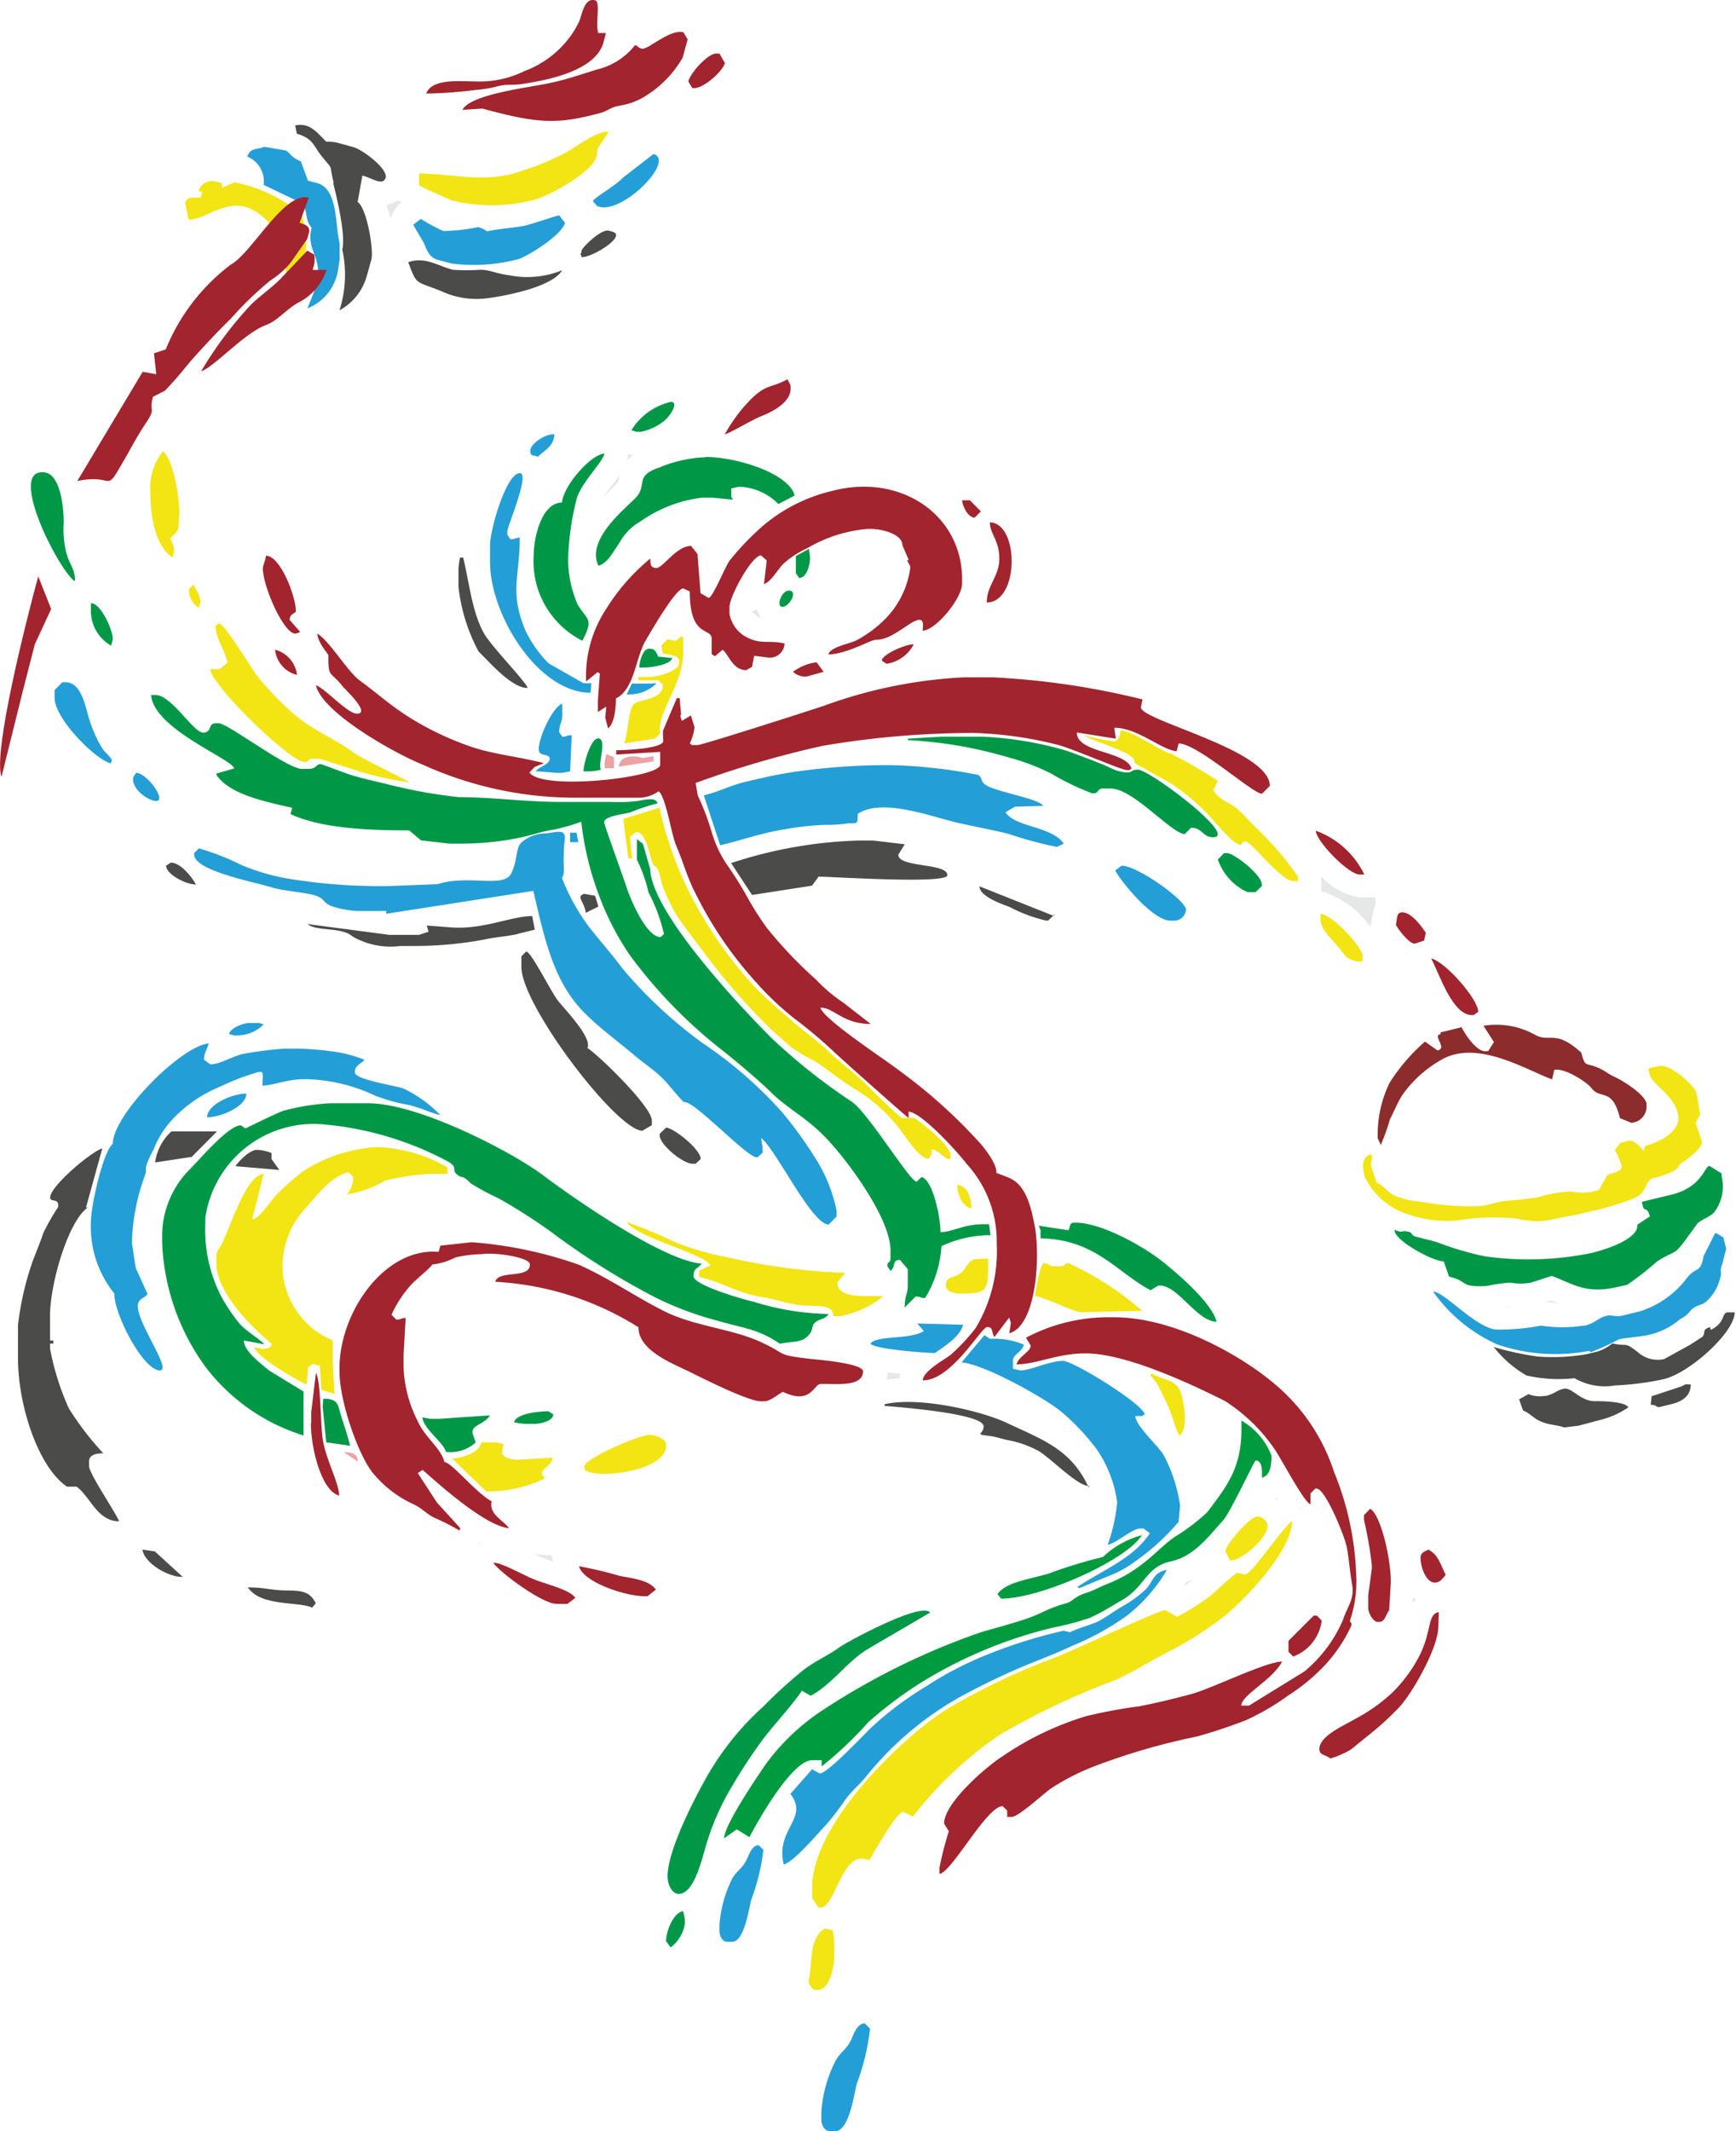<svg id="Layer_1" data-name="Layer 1" xmlns="http://www.w3.org/2000/svg" viewBox="0 0 106.21 130.36"><defs><style>.cls-1{fill:#e6e8e8;}.cls-2{fill:#eba3a3;}.cls-3{fill:#009b3f;}.cls-4{fill:none;}.cls-5{fill:#f3e413;}.cls-6{fill:#009847;}.cls-7{fill:#249ed7;}.cls-8{fill:#e11428;}.cls-9{fill:#a2242e;}.cls-10{fill:#8c2c2c;}.cls-11{fill:#4b4b4a;}</style></defs><title>logo_no_text</title><path class="cls-1" d="M46.36,42.15c-.31.47-.71.9-1,1.35l.92-.92.08-.42h0Z" transform="translate(-8.44 -13.11)"/><polygon class="cls-1" points="38.73 27.82 38.44 27.78 38.38 28.08 38.34 28.2 38.73 27.82"/><polygon class="cls-1" points="29.42 94.4 29.35 94.36 29.23 94.48 29.42 94.4"/><polygon class="cls-1" points="33.84 95.52 33.74 95.14 32.66 95.05 33.19 95.29 33.84 95.52"/><polygon class="cls-1" points="86.61 97.82 86.45 97.69 86.43 98.08 86.61 97.82"/><polygon class="cls-1" points="46.54 37.8 46.31 37.29 46.04 37.36 46.04 37.45 46.37 37.73 46.54 37.8"/><polygon class="cls-1" points="55.04 84.3 55.09 84.03 54.31 83.94 54.25 84.38 55.04 84.3"/><polygon class="cls-1" points="73.08 96.56 72.55 96.79 72.43 97.02 73.08 96.56"/><polygon class="cls-1" points="78.2 91.79 78.09 91.61 78.01 91.66 78.2 91.79"/><path class="cls-1" d="M89.27,67.62h0a5.68,5.68,0,0,1,3,2.17l.1-.45a3.87,3.87,0,0,1,.23-.92V68H91.63a4.12,4.12,0,0,1-2.36-1.29Z" transform="translate(-8.44 -13.11)"/><polygon class="cls-1" points="24.18 14.74 24.18 14.81 24.21 14.8 24.18 14.74"/><path class="cls-1" d="M32.76,25.37l-.26.16-.42.13.28.82a1.69,1.69,0,0,1,.66-1Z" transform="translate(-8.44 -13.11)"/><polygon class="cls-1" points="92.41 79.92 92.25 79.9 91.96 79.94 92.41 79.92"/><path class="cls-1" d="M103.86,92.85l-.51-.2-.37.12c.31,0,.59,0,.88.08Z" transform="translate(-8.44 -13.11)"/><path class="cls-2" d="M54.86,126.36l-1.39,1.88a7.22,7.22,0,0,0-.72,2.64v.48l.29.28h.09c.55,0,1.73-4.39,1.73-5.28Z" transform="translate(-8.44 -13.11)"/><path class="cls-2" d="M57.46,116.26l.58.19a26.88,26.88,0,0,0,2.55-2.16c.34-.24,2.82-1.86,2.83-1.88a32.39,32.39,0,0,0-4.83,2.48,33.3,33.3,0,0,0-3.94,3.46c-1.6,1.6-5.08,6.69-5.08,9.64v.2l.39.47c.72,0,1.29-2.6,1.57-3.32a20.55,20.55,0,0,1,1.6-3.4c.58-1,1.37-2,2.06-3,.31-.42,2.23-2.62,2.27-2.73Z" transform="translate(-8.44 -13.11)"/><path class="cls-3" d="M53.52,125l.77.48c.55-1.06,2.62-4.71,3.84-4.71h.58v.38a22.78,22.78,0,0,0,2.86-2.71A24.66,24.66,0,0,1,64.83,116a27.68,27.68,0,0,1,8-3.33,19.23,19.23,0,0,0,2.22-.58c.5-.2,1.33-.68,1.84-1,1.65-.85,1.57-2.13,3.19-2.48,1.44-.31,2.32-1.56,3.18-2.49.44-.48,1.93-3.68,2-3.68.34,0,.39.43.39.77v.28c.5-.13.58-.73.58-1.34A4.19,4.19,0,0,0,84.39,100v.57c0,2.41-1,3.57-2.06,5a11.62,11.62,0,0,1-2,1.53c-.59.39-1.28,1.13-1.94,1.62A8.5,8.5,0,0,1,76.16,110c-.42.17-.88.42-1.21.52-.74.22-.81.47-1.2.63a9.08,9.08,0,0,0-1.29.45,10.27,10.27,0,0,1-1.28.54c-.93.31-1.8.53-2.74.81a43.24,43.24,0,0,0-9.5,4.65A13.54,13.54,0,0,0,55.3,121c-.51.75-2.54,3.71-2.56,4.55Z" transform="translate(-8.44 -13.11)"/><path class="cls-3" d="M78.33,107a5.56,5.56,0,0,0-2.41,1.34,30,30,0,0,0-3.28,1c-1,.33-2.65.5-3.17,1.27l.21.28c2.49,0,7.85-2.43,8.65-3.94Z" transform="translate(-8.44 -13.11)"/><path class="cls-2" d="M85.74,106.35l-.29-.19c-.53.35-1.67,1.27-1.74,2a2.88,2.88,0,0,0,2-1.83Z" transform="translate(-8.44 -13.11)"/><path class="cls-2" d="M29.47,101.93l.87.58c-.05-.5-.34-.57-.87-.58Z" transform="translate(-8.44 -13.11)"/><path class="cls-2" d="M48.9,101.64c0-.31-.38-.38-.68-.38a8.69,8.69,0,0,0-3.65,1.63l.19.1c1.1,0,4.14-.48,4.14-1.35Z" transform="translate(-8.44 -13.11)"/><path class="cls-2" d="M57.17,97.31a4.33,4.33,0,0,0-2.31-.67,4.27,4.27,0,0,0,2.12.77Z" transform="translate(-8.44 -13.11)"/><path class="cls-2" d="M49.19,82.5A3,3,0,0,0,50.92,84c-.05-.42-1.34-1.35-1.73-1.54Z" transform="translate(-8.44 -13.11)"/><path class="cls-4" d="M21.78,89.71h0" transform="translate(-8.44 -13.11)"/><path class="cls-2" d="M43.8,77l.29-.19c-.16-.61-2.83-3.11-3.27-5-1.46,1.07,5.48,10,6.92,10,1,0-1.38-2.29-1.56-2.48A25.17,25.17,0,0,1,43.8,77Z" transform="translate(-8.44 -13.11)"/><path class="cls-2" d="M55.06,71.06c.13.58,1.81,2.36,2.4,2.4-.18-.76-1.59-2.33-2.4-2.4Z" transform="translate(-8.44 -13.11)"/><path class="cls-2" d="M57.75,73.56c0-.84-2-2.79-2.5-2.79h-.19l-.29.29c0,.59,2,2.79,2.6,2.79Z" transform="translate(-8.44 -13.11)"/><path class="cls-2" d="M95.16,70.19A2.71,2.71,0,0,0,94.1,69v.38l.87,1Z" transform="translate(-8.44 -13.11)"/><path class="cls-2" d="M80.64,68.85c0-.74-2.7-2.3-3.56-2.5A13.87,13.87,0,0,0,78.42,68a2.53,2.53,0,0,0,1.93,1.15Z" transform="translate(-8.44 -13.11)"/><path class="cls-2" d="M83.33,65.67c0,.89,1,1.16,1.25,1.74h.77c0-.69-1.3-1.72-2-1.74Z" transform="translate(-8.44 -13.11)"/><path class="cls-2" d="M57.65,57.21c-.84,0-2.23.31-2.4,1,.89,0,2.22-.26,2.4-1Z" transform="translate(-8.44 -13.11)"/><path class="cls-2" d="M46.31,60c0-.74,1.11-.68,1.43-.52l.68-.12v.32Z" transform="translate(-8.44 -13.11)"/><polygon class="cls-2" points="36.99 46.99 36.99 46.61 37.09 46.12 37.57 46.32 37.57 46.99 36.99 46.99"/><path class="cls-2" d="M47.36,51.06l-.19,1-.39-.19a1,1,0,0,1,.58-.86Z" transform="translate(-8.44 -13.11)"/><path class="cls-5" d="M91.79,71.64v.29c-1,0-1.11-.51-1.56-1-.29-.35-1-1-1-1.56V69c.74.06,2.59,2.07,2.59,2.6Z" transform="translate(-8.44 -13.11)"/><path class="cls-6" d="M49.57,53.36c-.1.4-1.26.58-1.73.58h-.29c0-.34.22-1.15.58-1.15h.09c.32,0,.38.27.49.48Z" transform="translate(-8.44 -13.11)"/><path class="cls-6" d="M56.69,49.23c-.43,0-.8,1-.38,1s1-1,.38-1Z" transform="translate(-8.44 -13.11)"/><path class="cls-6" d="M45,58.27c.64,0,0,1.48.2,1.92a3.61,3.61,0,0,1-.67.1h-.39c0-.5.46-2,.86-2Z" transform="translate(-8.44 -13.11)"/><path class="cls-6" d="M37.55,101.35l-.2-.57v-.1c0-.42.72-.45,1.07-1l-3.08.21h-.58l-.48-.09c.06.7,1.29,1.53,1.44,2.11a2.27,2.27,0,0,0,1.83-.58Z" transform="translate(-8.44 -13.11)"/><path class="cls-6" d="M28.22,98.66c1,0,.87.43,1.13,1.18.18.54.39,1.19.51,1.7l-1.46-.21-.22-2.18Z" transform="translate(-8.44 -13.11)"/><path class="cls-6" d="M50.34,130.78a2.24,2.24,0,0,1-.87,1.44l-.28-.38c0-.64.48-1.78,1.05-1.83l.1.48Z" transform="translate(-8.44 -13.11)"/><path class="cls-6" d="M57.55,116.55l.49.28c1.28-.68,2.16-2,3.37-2.78.38-.24,3.91-2.28,3.93-2.31-.49-.68-5,1.74-5.55,2.13-.83.6-1.6.87-2.45,1.59s-1.45,1.26-2.17,2A17.37,17.37,0,0,0,51.56,122c-.65,1.17-2.28,4.29-2.28,5.89,0,.47.27,1.06.68,1.06,1,0,1.46-2.32,1.76-3.24a15.38,15.38,0,0,1,1.56-3.43,30.32,30.32,0,0,1,2-3c.69-.87,1.67-1.93,2.23-2.77Z" transform="translate(-8.44 -13.11)"/><path class="cls-6" d="M74.19,87.89c-.34,0-.25.21-.38.47L72,88.08l.1.29v.48c3.36.07,4.65,2.07,6.73,3.18l.48-.29h.09c1.13,0,2.27,2.21,3.47,2.21-.27-1.17-2.55-3.1-3.49-3.82s-3.49-2.24-5.17-2.24Z" transform="translate(-8.44 -13.11)"/><path class="cls-6" d="M42,99.43l.29.19c0,.39-.75.58-1.15.58h-.58a4.49,4.49,0,0,1-.67-.1c.14-.52,1.45-.67,2.11-.67Z" transform="translate(-8.44 -13.11)"/><path class="cls-6" d="M21,87.6,21,88a8.85,8.85,0,0,0,1,4.45,11,11,0,0,0,1.13,1.66c.41.44,1.33,1,1.47,1.22l-1.24-.23c0,.67,1.11,1.46,1.55,1.84l2.1,1.28v2.69A12,12,0,0,1,21,96.7a13.81,13.81,0,0,1-2.64-7.56v-.58a5.8,5.8,0,0,1,1.76-4c.53-.53,2.3-2.62,3.05-2.62l.29.19s1.9-.94,2.29-1.07a13.31,13.31,0,0,1,2.91-.47h2.3c3.11,0,8.84,3,10.7,4.4s7.32,5.21,9.7,5.41c-.25.37-.49.23-.49.77s3,1.41,3.71,1.57a16.35,16.35,0,0,0,4.56.74c-.24.33-.47.27-.77.47s-.15.44-.4.76c-.47.58-1,.41-1.81.59-1.39-.93-2.16-.92-3.86-1.42a19.72,19.72,0,0,1-3.78-1.42,45.33,45.33,0,0,1-6.36-4,34,34,0,0,0-3.23-2.06,15.34,15.34,0,0,1-1.69-.91c-.59-.6-.43-.23-.82-.53s.06-.39-.49-.76a19.7,19.7,0,0,0-8-2.34A6.71,6.71,0,0,0,21,87.6Z" transform="translate(-8.44 -13.11)"/><path class="cls-6" d="M15.24,52.6A2.43,2.43,0,0,1,14,50.48V50c.61,0,1.34,1.63,1.34,2.21Z" transform="translate(-8.44 -13.11)"/><path class="cls-6" d="M13,48.65C12,47.93,9,42,11,42h.09c1,0,1.25,2,1.25,3.08A5.77,5.77,0,0,0,12.52,47c.17.61.51.93.51,1.61Z" transform="translate(-8.44 -13.11)"/><path class="cls-6" d="M85.64,67.31v-.09c0-.63-1.73-1.93-2.12-1.93h-.19l-.38.39a3.4,3.4,0,0,0,1.82,2h.48Z" transform="translate(-8.44 -13.11)"/><path class="cls-6" d="M78,60.19c-.45,0-.22.32-1.14.08-.24-.06-.7-.3-1-.42-.77-.31-1.38-.54-2.16-.82a21.62,21.62,0,0,0-5.11-.86l-2.6,0-2,.12v.09a26.21,26.21,0,0,1,6.16,1.06,13.33,13.33,0,0,1,2.63,1,15.33,15.33,0,0,0,2.47,1.19h.09c.35,0,.22-.29.58-.29h.48c1.36,0,3.66,2.71,4.52,2.79l.39-.39c.69,0,.72.58,1.34.58,1.61,0-3.88-4.14-4.61-4.14Z" transform="translate(-8.44 -13.11)"/><path class="cls-6" d="M48.28,66.19l-.06.06c.06,2.69,5.69,8.62,7.39,10.32a36.24,36.24,0,0,0,4.92,3.91c1,.64,3.57,4.91,4,4.91l.29-.29c.72.19,1.17,2.57,1.16,3.37.74,0,1.41-.48,2.59-.48h.38l.09.67a7,7,0,0,0-3,.67,6.81,6.81,0,0,1-1,3.17c-.4,0-.22-.09-.58-.09l-.67.67c0-.75.19-.81.19-1.34v-1l-.48-.57c-.51,0-.22.4-.58.67l-.19-.29c0-.34.19-.14.19-.48v-.48c0-2.1-3-6-4.21-7.14-1-1-2.24-1.66-3.12-2.55-.66-.65-2.25-2-3-2.58A29.88,29.88,0,0,1,47,71.57a16.91,16.91,0,0,1-1.93-3.74A18.69,18.69,0,0,1,44,63.37a11,11,0,0,1-1.72.49c-.61.09-1.16.28-1.78.43a17.6,17.6,0,0,1-3.9.42h-.67l-1.73-.2-.73-.61c-2.5,0-5.4-.12-7.26-1l.11-.38c-1.67-.38-3.83-.82-4.63-2l0-.1,1.08-.31c-.15-.59-4.91-2.4-5.09-4.49h.29c.95,0,2.31,2.3,2.89,2.3s.28-.57.77-.57h.19c.56,0,4.19,2.79,5.09,2.79h.39c.52,0,.45-.29.77-.29.07,0,1.59.6,2,.71.7.2,1.42.36,2.08.52a31.05,31.05,0,0,0,4.4.79c2.08,0,3.88.28,6.16.29h3.17a9.09,9.09,0,0,0,1.58-.06c.59-.11,1.11-.22,1.21.15a11.57,11.57,0,0,0-1.67.55c-.35.11-1.6.21-1.6.61,0,.12,1.21,3.46,1.36,3.93.25.77,1.22,3.09,2.1,3.09l.2-.2a10.4,10.4,0,0,0-.94-2.53,9.17,9.17,0,0,0-.71-2V64.43l.37.3.43,1.51Z" transform="translate(-8.44 -13.11)"/><path class="cls-6" d="M46.59,52.4l.39.1-.58,1.06c-.41,0,0-1.16.19-1.16Z" transform="translate(-8.44 -13.11)"/><path class="cls-6" d="M44.09,52.31a5.43,5.43,0,0,1-3-5.2c0-1.21.52-3.26,1.73-3.26.09-1,1.7-2.91,2.6-3-.13.57-1.31,1.66-1.67,2.67a16.19,16.19,0,0,0-.55,3.87,6.91,6.91,0,0,0,.58,2.69c.6,1,1,.85.29,2.22Z" transform="translate(-8.44 -13.11)"/><path class="cls-6" d="M58,47.21c0,.48-.21,1.25-.67,1.25l-.2-.29,0-1.05.8-.44Z" transform="translate(-8.44 -13.11)"/><path class="cls-6" d="M51.59,41.06c1.93,0,5.12,1,5.47,2.36l-1,.52a3.53,3.53,0,0,0-2.4-1.06l-.48.1v.38c0,.37,0,0,.09.31l-1.25-.12H51.4A8.22,8.22,0,0,0,47.63,45a3.32,3.32,0,0,0-1.29,1.31c-.33.45-.72,1.27-1.29,1.4-.73-1.54,1.42-3.3,2.24-4.11s-.1-1.36,1.48-1.89a7.91,7.91,0,0,1,2.82-.63Z" transform="translate(-8.44 -13.11)"/><path class="cls-6" d="M49.48,37.69c.57,0-.14,1-.44,1.19a3.28,3.28,0,0,1-1.39.64h-.29l-.29-.1a3.88,3.88,0,0,1,2.41-1.73Z" transform="translate(-8.44 -13.11)"/><polygon class="cls-7" points="35.27 50.93 34.88 50.93 34.88 51.51 35.38 51.51 35.27 50.93"/><path class="cls-7" d="M55.15,126.26l-.29-.29c-.46,0-.62.7-.8,1-.28.48-.52.55-.8,1a7.46,7.46,0,0,0-.8,2.86v.38c0,.32.17.67.48.67h.29c.72,0,1-1.85,1.17-2.57a12.8,12.8,0,0,0,.75-3.1Z" transform="translate(-8.44 -13.11)"/><path class="cls-7" d="M67.37,94.14l-2.81-.08.4.46c-.82.55-2.88.24-3.27.77.25.35,3.29.56,3.94.58.59-.4,1.54-1,1.74-1.73Z" transform="translate(-8.44 -13.11)"/><path class="cls-7" d="M48.61,54.9a2.36,2.36,0,0,1-1.83.68l.32-.66,1.12,0Z" transform="translate(-8.44 -13.11)"/><path class="cls-7" d="M43.32,60.29l.1-2.21c-.4,0-.22.09-.58.09l-.19-.28c0-.53.19-.54.19-1.06v-.68c-.54.15-1.44,2-1.44,2.79,0,.48.67.23.67.58s-.64.47-.86.76l1.25.1h.38Z" transform="translate(-8.44 -13.11)"/><path class="cls-7" d="M23.51,80c0,.78-1.54,1.45-2.4,1.45,0-.78,1.52-1.45,2.4-1.45Z" transform="translate(-8.44 -13.11)"/><path class="cls-7" d="M24.57,75.77a2.32,2.32,0,0,1-1.54.67h-.29l-.29-.09c.1-.37.88-.67,1.25-.67h.58Z" transform="translate(-8.44 -13.11)"/><path class="cls-7" d="M79.77,109.14c-.8.19-.75.66-1.23,1.18a7.31,7.31,0,0,1-1.36,1c-.51.29-1,.66-1.48.92s-1.25.42-1.8.71l-.38-.1A30.1,30.1,0,0,0,69,114.25a20.87,20.87,0,0,0-3.89,2,20.19,20.19,0,0,0-3.36,2.52c-.47.45-2.68,2.81-3.15,2.81l-.38-.19-.08-.08-1.35,1.53.08.09c1,1.43-1,2.11-.48,4.22.64-.17,2.11-1.93,2.63-2.47a18.34,18.34,0,0,0,1.12-1.47c.44-.6.79-.85,1.23-1.37A19.92,19.92,0,0,1,67,117c1.08-.6,2.28-1.19,3.4-1.69s2.52-1,3.65-1.54a16.27,16.27,0,0,0,3.35-1.85,9.86,9.86,0,0,0,2.42-2.77Z" transform="translate(-8.44 -13.11)"/><path class="cls-7" d="M80.54,106.26l.1-1.06a9.42,9.42,0,0,0-1-3.08c-.34-.59-1.72-1.79-1.74-2.4h.29c.37,0,0,0,.29-.1-.17-.68-4.37-3.27-5-3.27-.83,0-2,.58-2.6.58l-.47-.1v-.48c0-.43.54-.49.67-1A4.79,4.79,0,0,0,69,95l-.33-.23-1.4,1.67c1.4.11,5.12,2.2,6.08,3a13.68,13.68,0,0,1,2.19,2.32A7.49,7.49,0,0,1,76.79,105a10.7,10.7,0,0,1-.58,2.6c.58-.13,1.5-1,2-1h.19l.39.29c-1,1.54-2.88,2.24-4.44,3.29l.12.07,1.76-.73a6.29,6.29,0,0,0,1.62-.88,13.78,13.78,0,0,0,2.67-2.42Z" transform="translate(-8.44 -13.11)"/><path class="cls-7" d="M17.45,92.22c0,.26-.58.26-.58.77,0,1.12,2.11,3.94,1.35,3.94-1,0-2.79-3.38-2.79-4.71A6.5,6.5,0,0,1,14,87.89c0-1.11.79-4.44,1.34-4.81,0-1.8,4.19-6,5.87-6.15-.08.34-.29.57-.29,1l.39.28c.64,0,1.41-.55,2.12-.66a23.47,23.47,0,0,1,2.4-.3h.86a18.38,18.38,0,0,1,2.23.19,7.81,7.81,0,0,1,1.81.49c-.19.26-.58.32-.58.77s2.51.81,3,1a8,8,0,0,1,2.23,1.61c-.65-.14-1.18-.45-2-.63a10.41,10.41,0,0,1-2-.56,10.46,10.46,0,0,0-4.07-1H27c-1,0-1.78.37-2.5.39,0-1,.25-1-1.13-.55-.75.27-1.12.46-1.75.74a8.18,8.18,0,0,0-2.82,2.09,5.8,5.8,0,0,0-.94,1.57c-.15.29-.26.51-.4.85-.2.52,0,.34-.15.79a12.84,12.84,0,0,0-.8,4.12l.23,1.53Z" transform="translate(-8.44 -13.11)"/><path class="cls-7" d="M81,68.75c0-.55-2.94-2.69-3.94-2.69l-.39.29c.41.77,2.33,3.07,3.37,3.07h.2a.73.73,0,0,0,.76-.67Z" transform="translate(-8.44 -13.11)"/><path class="cls-7" d="M16.58,60.67l.19-.29c.57,0,1.55,1.27,1.4,1.63s-1.59-.4-1.59-1.24Z" transform="translate(-8.44 -13.11)"/><path class="cls-7" d="M73.52,64.71c-.72-1.07-3-1-3.56-1.92l.58-.34,1.73-.05c-.25-.34-1.58-.61-2.1-.78a10.71,10.71,0,0,1-1.11-.34c-.75-.31-.42-.5-.76-.77a30.58,30.58,0,0,0-5.36-.6,39.61,39.61,0,0,0-6.1.44c-1.07.17-1.74.34-2.71.56s-1.68.62-2.63.85l1,3.05c1.42-.33,2.43-.74,4.08-1A17.13,17.13,0,0,1,59,63.56a8,8,0,0,0,1.18-.07c.66-.1.74.18.74-.6,1.47-1,4.54.18,6.09.54,1.11.25,2,.41,3.09.67a24.8,24.8,0,0,0,2.94.8h.09Z" transform="translate(-8.44 -13.11)"/><path class="cls-7" d="M14.5,58.53c.32.66.51.61.79,1.07l-.07.2c-1-.26-3.44-2.76-3.44-4v-.48l.47-.48h.2c1,0,1.21,1.53,1.48,2.36a9.91,9.91,0,0,0,.57,1.36Z" transform="translate(-8.44 -13.11)"/><path class="cls-7" d="M44.57,55.48c-3.2,0-6.15-4.75-6.15-8v-1c0-1,1-4.43,1.82-4.43.65,0-.76,3.25-.76,3.56v.2l.18.28c.37,0,.19-.06.58-.1,0,2.43-.65,3.34.36,5.71A7.37,7.37,0,0,0,42,53.68l2.14,1.22h.48Z" transform="translate(-8.44 -13.11)"/><path class="cls-7" d="M42.36,39.71c-.07.77-.67.95-1,1.34-.27-.12-.48,0-.48-.38s.84-1,1.44-1Z" transform="translate(-8.44 -13.11)"/><path class="cls-7" d="M51.61,79.25l-.2.28c.36.7,2.25,2.6,3.08,2.6h.29l.09-.39C54.87,81.33,52.33,79.3,51.61,79.25Zm6.64,4.58a25.75,25.75,0,0,0-1.94-2.67,25.73,25.73,0,0,0-4.94-4.29,27.93,27.93,0,0,1-4.83-4.5c-.58-.79-1.41-1.74-2.06-2.56a12.78,12.78,0,0,1-1.66-3c.2-.26.08-.78.11-1.32,0-1,.16-1.17,0-1.4s-.83,0-1.21,0a2.21,2.21,0,0,0-1.42.59c-.31.37-.19,1-.56,1.81-.44,1-2.56.08-4.54.7l-2.77.11A34.58,34.58,0,0,1,26,66.84,13,13,0,0,1,23.17,66a14.75,14.75,0,0,0-2.56-1l-.29.28v.1c0,1,3.76,1.69,4.72,2,.75.24,2.3.32,2.82.55s.3.41,1,.65a6.74,6.74,0,0,0,1.38.25h1.83V69l9-1.4c.7,3,1.25,5.59,3.14,7.47.93.94,2.09,1.78,3.12,2.65.49.41,1.16.87,1.59,1.29s1,1.17,1.27,1.42l.1.1c.49-.23,3.83,3.36,4.43,3.36h.08l.3-.28V83.4a6.52,6.52,0,0,0-.1-.68c.86.58,3.09,5.29,4.14,5.29l.48-.49v-.38A9.61,9.61,0,0,0,58.25,83.83Z" transform="translate(-8.44 -13.11)"/><path class="cls-8" d="M57.68,97.37c0-.51-1.7-1-2.31-1h-.19l-.58.29c0,1,3.08,1.59,3.08.67Z" transform="translate(-8.44 -13.11)"/><path class="cls-8" d="M47.87,51.41l-.38-.68c-.73,0-1.64,2.8-1.64,3.75,0,.13.1.06.19.39h.29c.64,0,1.25-2.85,1.54-3.46Z" transform="translate(-8.44 -13.11)"/><path class="cls-8" d="M53.93,58.62c-.17.61-3,1.59-3,1V59.2a14.77,14.77,0,0,1,2.6-.58Z" transform="translate(-8.44 -13.11)"/><path class="cls-5" d="M20.72,49.81c0,.24-.06.1-.1.48A1.27,1.27,0,0,1,20,49.14l.29-.29c.09.32.39.58.39,1Z" transform="translate(-8.44 -13.11)"/><path class="cls-5" d="M58.9,131.07l.48.1a4.13,4.13,0,0,1,.1.67v.86c0,.77-.3,2.12-1,2.12h-.1c-.31,0-.37-.28-.48-.48.28-1.2,0-2.65,1-3.27Z" transform="translate(-8.44 -13.11)"/><path class="cls-5" d="M61.59,126.93c.32-.48,1.68-3,2.12-3l.58.29a23.37,23.37,0,0,1,5.31-5,45.28,45.28,0,0,1,7-3.32c1.07-.45,2.23-1.21,3.33-1.76a21,21,0,0,0,3.18-2c1.26-.92,4.35-4.1,4.39-6-.6.4-2.47,3.27-2.89,3.27l-.48-.1c-.5.34-1.14,1-1.71,1.46A13.9,13.9,0,0,1,80.45,112l-.68-.39h-.09c-.39,0-5.75,2.54-6.73,2.9a40.19,40.19,0,0,0-6.51,3.1c-2.67,1.63-8.31,7-8.31,10.93v.67l.39.58h.09c1,0,1.33-3.68,3-2.89Z" transform="translate(-8.44 -13.11)"/><path class="cls-5" d="M86,106.45a.66.66,0,0,0-.67-.58c-.41,0-1.92,1.74-1.92,2.12l.29.57c.75,0,2.3-1.42,2.3-2.11Z" transform="translate(-8.44 -13.11)"/><path class="cls-5" d="M41.78,103.56l-.19-.29c0-.37.54-.46.67-1l-2.11.12c-.38,0-1-.1-1-.48l.09-.48-.48-.1h-.86c-.18.63-1,.9-1.79,1l2.08,2a7.83,7.83,0,0,0,3.55-.78Z" transform="translate(-8.44 -13.11)"/><path class="cls-5" d="M49.19,101.54v-.09c0-.35-.71-.58-1-.58-.67,0-4,1.47-4,1.93v.09c0,.76,5,.36,5-1.35Z" transform="translate(-8.44 -13.11)"/><path class="cls-5" d="M78.91,97.12l-.1.1,0,0,.09.1.18.21.26.4.48,1c.32.63.48,1.42.77,2,.54-.4.32-1.85.13-2.54-.29-1-1.15-.81-1.86-1.31Z" transform="translate(-8.44 -13.11)"/><path class="cls-5" d="M68.9,90.39V90.1c-1.1,0-1,0-1.46.65s-1.13.26-1.13,1c0,.36.52.48.87.48,1.64,0,1.72-.13,1.72-1.83Z" transform="translate(-8.44 -13.11)"/><path class="cls-5" d="M62.56,92.41c-1.09-.09-2.89.2-2.89-.87l.48-.58A37.78,37.78,0,0,1,52.9,90a17.14,17.14,0,0,1-3.2-.93,29,29,0,0,0-2.92-1.22c.7,1,4.63,1.89,5.13,2.65l-.7.33v.38c1.5.35,2.3,1,4,1.26.66.11,1.34.37,2.22.47s2-.12,2,.68h.38a6,6,0,0,0,2.7-1.25Z" transform="translate(-8.44 -13.11)"/><path class="cls-5" d="M78.42,93.37a18.66,18.66,0,0,0-4.61-3c-.33,0-.15.19-.48.19H73c-.41,0-.39-.19-.67-.19s-.51,1.7-.58,2c.93.21,2.38,1,2.9,1,.28,0,3.07-.08,3.73-.08Z" transform="translate(-8.44 -13.11)"/><path class="cls-5" d="M21.79,89.55c.54-.61,1.56-4.54,2.78-4.64l-.7,2.78c.41,0,1.21-1.23,1.54-1.56.51-.5,1-.93,1.58-1.39a9.41,9.41,0,0,1,4.5-1.47,9.1,9.1,0,0,1,4.33,1.25v.39H34.76a14.41,14.41,0,0,0-2.76.41,6.58,6.58,0,0,1-2.34.84,1.62,1.62,0,0,0,.39-1.06l-.29-.29c-1.12.26-2,1.52-2.67,2.24a5.31,5.31,0,0,0-1.37,3.53A5,5,0,0,0,28.8,95.1v1.44l.11,1.83-.8-.25L28,96.63c-.31,0-.2-.09-.42-.09l-.29.19L27.2,97.8c-.74-.37-3-1.63-3.21-2.31.23.11,1.06.27,1.06-.2,0,0-3.37-2.69-3.37-4.9v-.58Z" transform="translate(-8.44 -13.11)"/><path class="cls-5" d="M87.85,66.73a18.34,18.34,0,0,0-2.38-2.81c-.46-.45-.82-.85-1.29-1.3s-1.05-.47-1.51-1.17l.28-.58a30.17,30.17,0,0,0-2.87-1.66c-.86-.26-2.19-1.34-3.09-1.42,0,.3-.15.67-.39.67a12.94,12.94,0,0,1-1.83-.38c.32.28,2.18.8,2.8,1.25.46.32.12.28.41.54l.69.36c.44.29.87.48,1.3.73a12.81,12.81,0,0,1,2.23,1.81c.4.39,1.68,2,2.09,2,.19,0,.07-.19.38-.19S86.82,67,87.56,67h.29Z" transform="translate(-8.44 -13.11)"/><path class="cls-5" d="M67,85.58c0,.59.32,1.32.87,1.45,0-.68-.25-1.4-.87-1.45Z" transform="translate(-8.44 -13.11)"/><path class="cls-5" d="M48.39,66.14l0-.18C48.16,65.48,48,64,47.36,64l-.38.29.11,1.15.07.16-.28,0-.31-2.4,2.22-.69a21.82,21.82,0,0,0,2.34,6.15,25.83,25.83,0,0,0,3.56,4.9c.78.77,1.41,1.29,2.22,2s1.57,1.22,2.3,1.93,1.57,1.26,2.27,2c.36.36,1.82,1.78,2.13,2h.77c.5.33,2.22,1.67,2.22,2.31s-.65-.35-1.16-.39v.29l-.19.29c-.65,0-1.66-1.81-2.14-2.28a10,10,0,0,0-2.38-2c-.86-.51-1.74-1.27-2.56-1.76a8.89,8.89,0,0,1-1.38-.84c-.4-.35-.71-.63-1.13-1a39.29,39.29,0,0,1-4.09-4.66c-.63-.84-1.25-1.61-1.83-2.51a14.86,14.86,0,0,1-.71-1.5c-.19-.37-.19-1.31-.64-1.42Z" transform="translate(-8.44 -13.11)"/><path class="cls-5" d="M21.88,51.25c-.76,0,.47,1.87.47,2.4l-.47.39H21.3c.08,1,4.9,5.68,5.77,5.68.33,0,.15-.2.48-.2H28l2.63.83a18.88,18.88,0,0,0,2.85.61c-.08-.11-3-1.49-3.44-1.84-1-.75-2.27-1.26-3.31-2.08a17.41,17.41,0,0,1-2.62-2.67c-.33-.45-1.94-3.12-2.26-3.12Z" transform="translate(-8.44 -13.11)"/><path class="cls-5" d="M19.37,45.19c0,.58-.48.68-.48.87s.19.26.19.67v.19l-.09.29c-1-.69-1.35-2.33-1.35-4a3.58,3.58,0,0,1,.77-2.5c.58.42,1,2.64,1,3.75Z" transform="translate(-8.44 -13.11)"/><path class="cls-5" d="M48.85,57.9,48.8,58l-.3.29-1.87.29c.22-.53.26-2.13.6-2.42S49,55.93,49,55l-.29-.28H47.49v-.2h.67c.43,0,1.83-.34,1.83-.86v-.1c0-.4-.6-.39-1-.48l-.09-.48.38-.39.49.1.38-.29c.12.26.09-.08.09.29V53c0,1.94-1.44,3.38-1.44,4.81Z" transform="translate(-8.44 -13.11)"/><path class="cls-7" d="M45.1,25.73l-.11,0-.28-.32c.06-.2,1.41-.95,1.85-1.44l1.86-1.44c1.36.37-1.82,3.64-3.32,3.23Z" transform="translate(-8.44 -13.11)"/><path class="cls-7" d="M36.12,29.24,35.21,29c-.48-.13-.68-.61-.82-1l-.67-1.14.46-.36a12.43,12.43,0,0,0,1.38.74A11.52,11.52,0,0,0,37.7,27a1.81,1.81,0,0,1,.54.26c.7-.16,1.55-.2,2.28-.34.32-.06,2.07-.65,2.13-.64l.36.46c-.21.75-2.2,2-2.85,2.22a10.73,10.73,0,0,1-4,.28Z" transform="translate(-8.44 -13.11)"/><path class="cls-7" d="M24.56,22.08l1.28.22c.26,0,.4.47,1,.67l.44,1.19.57.15c1.3.36,1.08,2.64,1.37,3.68l0,1-.11.69a3,3,0,0,1-1.86,2.29l.4-1,.16-.56c.41-1.52-.68-2-.3-3.37-.53-.6-.09-1.16-.84-1.62l-2.1-1a1.63,1.63,0,0,0-1-1.73c.2-.54.49-.41,1-.58Z" transform="translate(-8.44 -13.11)"/><path class="cls-5" d="M45,22.2l-.05.46c-.29,1-2.78,2.34-3.66,2.62a10.08,10.08,0,0,1-5.23.08l-1.18-.52-.8-.39v-.74c2.5.09,4.27.62,6.4-.19a16.3,16.3,0,0,0,2.62-1.1c.53-.3,2-1.39,2.58-1.24Z" transform="translate(-8.44 -13.11)"/><path class="cls-5" d="M21.67,24.21l.34.1,0,.29.77-.34a9.22,9.22,0,0,1,3.39,1.41l.06-.23c.92.5,1.12,2.59.77,3.86l-.15.57c-.25.94-.65,2-1.32,2.19.57-2.1.65-3.87-.55-5.23-2.12-2.4-3.71-.24-5-.29l-.21-1c.14-.5.56-.28.95-.35l.1-.34-.23-.06a.85.85,0,0,1,1.12-.55Z" transform="translate(-8.44 -13.11)"/><path class="cls-9" d="M58.83,54.2l-1,.28a1.06,1.06,0,0,1-.87-.28,3,3,0,0,1,1.44-.58Z" transform="translate(-8.44 -13.11)"/><path class="cls-9" d="M89.29,112.32v-.1l-.28-.29h-.2l-1.54,1.54v.67l.29.29a2.69,2.69,0,0,0,1.73-2.11Z" transform="translate(-8.44 -13.11)"/><path class="cls-9" d="M27.48,100.16v-.67l.29-2.41c.31.5.27,3.2.42,4.1.21,1.26,1,2.65,1,3.41-1.1-.3-1.73-2.92-1.73-4.43Z" transform="translate(-8.44 -13.11)"/><path class="cls-9" d="M56.81,36.89c0,.84-1.11,1.4-1.78,1.67s-1.84,1-2.25,1.12a10,10,0,0,1,1.55-2.1c1-1,1.22-.7,2.29-1.27l.19.38Z" transform="translate(-8.44 -13.11)"/><path class="cls-9" d="M68.07,44.77c-.39,0-.73-.65-.77-1.06h.48l.67.68Z" transform="translate(-8.44 -13.11)"/><path class="cls-9" d="M69,45.06c0,.7.58,1.09.58,2.21s-.77,1.62-.77,2.69c2,0,2-4.86.19-4.9Z" transform="translate(-8.44 -13.11)"/><path class="cls-9" d="M93.43,111.64l.1-1.73v-.1c0-1.3-.58-4-1.26-4.42l-.38.39v.29a24.1,24.1,0,0,1,.48,2.78l0,.2-.22,1.63v.77c0,.31.29.86.58.86h.09c.35,0,.39-.4.58-.67Z" transform="translate(-8.44 -13.11)"/><path class="cls-9" d="M96.89,109.43c-.32-.61-.43-1.21-1.06-1.54-.2.11-.48.17-.48.48,0,.65.36,1.54.87,1.54.35,0,.5-.29.67-.48Z" transform="translate(-8.44 -13.11)"/><path class="cls-9" d="M96,71.73c.88.21,2.88,2.5,2.88,3.27l-.29.2h-.09c-1.21,0-2-2.53-2.5-3.47Z" transform="translate(-8.44 -13.11)"/><path class="cls-9" d="M69.77,123.57l.29.28v.39h.28c.4,0,1.9-1.37,2.34-1.7a14,14,0,0,1,2.67-1.38,40.35,40.35,0,0,1,6.33-1.84,31.23,31.23,0,0,0,3-1,14.9,14.9,0,0,0,2.55-1.49A11.84,11.84,0,0,0,89.46,115a9.09,9.09,0,0,0,1.66-2.47c0-.37,0,0-.09-.29a7.43,7.43,0,0,0,.38-2.89,18.14,18.14,0,0,0-1.36-6.23,11.69,11.69,0,0,0-2.9-4.7c-2-2-6.59-4.74-10.55-4.74h-.19a10.82,10.82,0,0,0-5.2,1.25l.29.48c0,.38-.73.65-.87,1.15,1.23,0,2.46-.67,4.24-.67,2.55,0,6.7,2,8.53,2.92a10.66,10.66,0,0,1,2.94,2.82c.42.56,1.88,3.39,2.28,3.49v-.67l.29-.29H89c.51,0,1.69,2.85,1.83,3.55s.19,1.52.34,2.36-.34,1.4-.57,2.13a8.41,8.41,0,0,1-2.35,3.14l-3.39,2.09h-.48c.06-.69,1.88-1.53,2.5-2.69-1,0-4.37,1.68-5.6,2s-1.87.48-3.11.73a31.76,31.76,0,0,0-3.25.6,18.41,18.41,0,0,0-5.14,2.46c-1,.63-3.58,2.86-3.58,4.12l.29.47a19.71,19.71,0,0,0-.57,2.22v.38c.73-.06,2.89-4.13,3.84-4.13Z" transform="translate(-8.44 -13.11)"/><path class="cls-9" d="M36.54,106.72a12.26,12.26,0,0,0-1.49-.76c-.55-.27-.74-.56-1.28-.83a6.94,6.94,0,0,1-2.42-1.81c-.92-1-2.14-4.44-2.14-6.33V96.8c0-3.44,2.77-7.4,6.06-7.12l.12-.38,1.9-.21a25.32,25.32,0,0,1,6.6,1.39c2,.92,3.31,1.88,5.17,2.82s4.25,1.09,6,1.93c1.6.74.78.74,3,1,.59.06,3.18.28,3.18.76,0,.91-1.5.77-2.21.77h-.38c-.43,0-.58,1.31-2.31.48-.33.17-.78.58-1.15.58H55c-.78,0-3.56-1.4-4.3-1.77-1.07-.53-3.2-1.31-3.2-2.76a18.26,18.26,0,0,0-8.76-2.78c.2-.75,2.12-.15,2.12-1.06,0-.46-2.25-.76-2.94-.63a7.81,7.81,0,0,0-1.62.2,3.9,3.9,0,0,1-1.41.43c-.21.32-1,.88-1.41,1.37a7.1,7.1,0,0,0-1.09,1.71l.29.29c.36,0,.19-.07.58-.1L33.13,96l0,.67a7.81,7.81,0,0,0,.87,3.37c.44,1,1.44,1.66,1.63,2.5.43,0,1.94,1.89,2.89,2.4-.18.79.68,1.12,1.06,1.64-1.66-.14-5.22-3.56-5.29-3.56l-.29.19,1.17,1.8,1.44,1.58Z" transform="translate(-8.44 -13.11)"/><path class="cls-9" d="M43.64,110.84c-.34-.51-1.8-.83-2.53-1.13-.53-.2-2.15-1.12-2.48-1,.41.6,3,2.5,3.85,2.5h.68Z" transform="translate(-8.44 -13.11)"/><path class="cls-9" d="M48.54,110.36l-.48.38h-.19c-1.22,0-3.79-.89-4-1.83a24.47,24.47,0,0,1,2.49.59c.83.16,1.82.26,2.22.86Z" transform="translate(-8.44 -13.11)"/><path class="cls-9" d="M96.44,112.57c0,1.38-1.68,4.23-2.43,5a18.62,18.62,0,0,1-1.91,1.73l-1,.81a5.72,5.72,0,0,1-1.27.56c-.27-.25-.67-.18-.67-.58,0-.81,1.52-1.44,2.13-1.81a10.53,10.53,0,0,0,2.32-1.63,9,9,0,0,0,1.67-2.26,6.32,6.32,0,0,0,.51-1.42c.15-.51.17-1.2.68-1.25Z" transform="translate(-8.44 -13.11)"/><path class="cls-9" d="M88.94,63.91c0,.63,2,2.69,2.69,2.69h.28a5.3,5.3,0,0,0-3-2.69Z" transform="translate(-8.44 -13.11)"/><path class="cls-9" d="M95.57,70.64l.1-.48c-.25-.38-.87-1.25-1.45-1.25-.36,0-.29.41-.38.77.16.29.8,1.15,1.16,1.15Z" transform="translate(-8.44 -13.11)"/><path class="cls-9" d="M26.14,51l.67.77-.29.1c-.74,0-2-2.91-2-4,0-.2.16-.43.19-.77.9,0,1.83,2.52,1.83,3.37,0,.2-.38.12-.38.57Z" transform="translate(-8.44 -13.11)"/><path class="cls-9" d="M26.61,54.39a1.77,1.77,0,0,1-1.34-1.54,1.81,1.81,0,0,1,1.34,1.54Z" transform="translate(-8.44 -13.11)"/><path class="cls-9" d="M64.32,52.56a2.24,2.24,0,0,1-1.64,1.15l-.29-.19c0-.37,1.42-1,1.93-1Z" transform="translate(-8.44 -13.11)"/><path class="cls-9" d="M63.65,46.46c0-.68-1.25-1-1.93-1h-.2a8.78,8.78,0,0,0-3.71,1.19,5.69,5.69,0,0,0-1.45.95c-.34.34-.76,1.12-1.18,1.23l.17-1.44L55,47.08c-.56,0-1.93,2.5-1.93,3.17v.39a2,2,0,0,0,1.12,1.48c.86.42,1.34.13,2.25.35a.9.9,0,0,1-1,.86l-.86-.11-.13.68-.36.2c-.83,0-1.09-1-1.44-1.25l-.47.4-.2-.13v-.94c0-.72-1.34,0-1.34-2.89l-.39-.19c-.48,0-2,2.67-2.3,3.17-.64,1.08-.68,3-1.83,3.56,0,.64-.1,1.55-.48,1.83L45.47,57l.06-.67-.51.33,0-.71.12-1.64L45,54.22l-.7.57a7.45,7.45,0,0,1,1.23-4.44,12.52,12.52,0,0,1,2.7-3.08c0,.35,0,.58.38.58s1.22-1.35,2.11-1.35l.39.49.19,2.4.49.29c.25,0,1-1.87,1.28-2.27a16.79,16.79,0,0,1,1.67-1.8,10.08,10.08,0,0,1,4.56-2.46c4.22-1.14,8,1.45,8,5.37v.29c0,.89-1.57,2.82-2.41,2.88,0-.15.11-.67-.19-.67-.54,0-1.64,1.23-2.65,1.22-.37,0-1.75.87-2.93.9.12-.47,1.31-.65,1.73-.87a7.36,7.36,0,0,0,1.52-1.08,5.52,5.52,0,0,0,1.76-3.34v-.1l-.2-.38.11,0Z" transform="translate(-8.44 -13.11)"/><path class="cls-9" d="M49,58.05v-.24l.85-2,.17,0,.09,1-.05.1.1.29.55-.33.22.71a2.94,2.94,0,0,1-.29,1c.25.13-.08.1.29.1h.19c.29,0,6.93-2.13,7.78-2.42a29.11,29.11,0,0,1,8.48-1.72h1.82a47.66,47.66,0,0,1,9.14,1.35l-.1.48c0,.82,7.89,2.6,7.89,4.81l-.48.48c-.57,0-3.91-3.05-5.1-3.08l-.12.48c-.91-.07-2.4-1.44-3.82-1.44l.1.67-2.39-.38c0,1.27,3,1.11,3.35,2.21-.26.13.07.09-.29.09S74,58.86,73.05,58.64a23.59,23.59,0,0,0-5.08-.7,55.35,55.35,0,0,0-9.21.79A61.32,61.32,0,0,0,51,61l.13.77A14.76,14.76,0,0,1,52,64.07a7.15,7.15,0,0,0,1,2.05A21.25,21.25,0,0,1,54.17,68a17.64,17.64,0,0,0,1.2,1.88,26,26,0,0,0,3,3.15,9.51,9.51,0,0,0,1.67,1.41l1.67,1.3c-1.71,0-2.24-1-3.08-1,.2.74,4.08,3.25,4.92,3.92a31.93,31.93,0,0,1,4.63,4.13A6.69,6.69,0,0,1,69.11,84c.7,1.23-.29.58,1.06,1.15,1,.41,1.33,1.67,1.56,2.87.38,1.9.13,6.19-1.55,6.64a4.49,4.49,0,0,0,.1-.67l-.1-.29-.9,1.19c-.21-.35-.06-.61-.44-.61s-2.17,3.26-3.94,3.26c0-.55,1.26-1.23,1.7-1.56a11.85,11.85,0,0,0,1.53-1.64,9.09,9.09,0,0,0,1.29-5.16,7,7,0,0,0-1.85-4.89c-.49-.66-2.71-3.12-3.54-3.19v.39c-.05,0-4.32-3.79-4.69-4.16a29.54,29.54,0,0,0-2.4-2,18.48,18.48,0,0,1-2.26-2.16,23.5,23.5,0,0,1-3.6-5.24c-.6-1.13-.8-2-1.29-3.15-.27-.64-.63-3-1.06-3.27a2.12,2.12,0,0,1-1.34.39H43.92a22.56,22.56,0,0,1-9.57-2c-1.76-.7-6.19-3.19-6.58-4.87.51.14,1.93,1.73,2.5,1.73.88,0-.69-1.46-.85-1.65-.78-1-.89-.47-.89-1.91,0-.11-.65-.75-.67-1.34.81.54,1.86,2.35,2.6,2.88,1.11.81,1.8,1.48,3.09,2.29a18.54,18.54,0,0,0,3.73,1.76c1.39.47,2.91.6,4.44,1l-.57.23-.32.34c.77,1.13,8,.31,8-.47V59.1l-2.69.16V59c.57,0,2.88-.11,2.88-.57Z" transform="translate(-8.44 -13.11)"/><path class="cls-9" d="M50.55,18.09c.15-.57,1.31-1.83,1.79-1.7l.12,0,.33.58c-.15.54-1.43,1.67-2,1.52Z" transform="translate(-8.44 -13.11)"/><path class="cls-9" d="M47.68,16.09c.38.11,1.73-1.23,2.58-1l.25.43-.31,1.13A6.67,6.67,0,0,1,48,18.94a4.11,4.11,0,0,1-1.47.6c-.91.15-.72.31-1.43.5-2.56.68-3.75.64-7.15-.29l-1.22.08c.53-1,4.23-1.37,5.47-1.67C43,18,44.1,17.63,45,17.35a4.16,4.16,0,0,0,2.3-1.49c.3.16.16.16.42.23Z" transform="translate(-8.44 -13.11)"/><path class="cls-9" d="M34.52,18.83c.35-.94,2.1-.74,3-.74a6.2,6.2,0,0,0,3-.63A6.1,6.1,0,0,0,43,15.75a5.59,5.59,0,0,0,.91-1.41c.18-.59.36-1.37.94-1.21.35.09,0,1.38.19,2h.47l-.15.58C44.88,17.43,42,18,40.49,18.23c-.64.12-.88,0-1.54.14a7.06,7.06,0,0,1-1.4.24,25.57,25.57,0,0,1-3,.22Z" transform="translate(-8.44 -13.11)"/><path class="cls-9" d="M18,36l-.14-1.28.72-.24a12.27,12.27,0,0,1,4-5.2c1.28-.71,3.24-4.47,4.75-4.08l-.56,1.54c.41.12.67.24.56.64l-.09.34-1,1.43A5.1,5.1,0,0,1,25,30.25a20.78,20.78,0,0,0-2.4,2.31c-.88.87-1.5,1.53-2.33,2.45-.39.44-.72.88-1.14,1.35l-.59.64-.74.38c-.28,1,.27.59-.53,1.75-.34.52-.73,1.21-1,1.71-1.6,2.76-.58,1.18-3.1,1.69l4-6.68Z" transform="translate(-8.44 -13.11)"/><path class="cls-9" d="M20.78,35.76a23.71,23.71,0,0,1,3-4c.49-.49,1.22-1,1.79-1.56l1.67-1.76.42.24a1.57,1.57,0,0,1,0,.6l-.09.34.85,0a3.45,3.45,0,0,1-1.73,2c-.81.46-1.27,1.12-2,1.38-1.28.47-3.14,2.55-3.94,2.82Z" transform="translate(-8.44 -13.11)"/><path class="cls-9" d="M8.53,60.63C8,59.1,10.06,51,10.78,48.36l.79,2-1,2.16-.73,2.84Z" transform="translate(-8.44 -13.11)"/><path class="cls-10" d="M96.56,76.26l1.3-.32c.25.51,1,1.59,1.54,1.46l.09,0,.35-.55-.64-1a4.88,4.88,0,0,1,3.13.54c.94.53,1.25-.36,2.86,1.11.21.88.29.63.88.86s.69.41,1.1.59,1.81,1,2,1.62l0,.09a1,1,0,0,1-.65,1.07l-.26.06-.71-.29c-.47-1.92-1.19-1.09-1.75-1.85-.27-.35-1.65-1.25-2.27-1.1l-.13.58c-1.58-.58-4.44-2.37-6.61-1.29a7.35,7.35,0,0,0-2.57,2.27c-.31.51-.47.93-.74,1.46a14.24,14.24,0,0,1-.56,1.57l-.19-.41,0-.08a7.22,7.22,0,0,1,.73-3.32,11.6,11.6,0,0,1,2.16-2.51l.77.54c.64-.15-.36-.92.2-1Z" transform="translate(-8.44 -13.11)"/><path class="cls-5" d="M109.36,78.81l-.08-.34.6-.15c.81-.19,2.28,1.3,2.35,1.63l.23,1.33-.28.51.37,1.1c.14.37-.82,1.09-1.19,1.33s-.11.35-.71.6a6.41,6.41,0,0,1-1.19.38c-.56.6-.26.89-1.26,1.29a19.35,19.35,0,0,1-2.38.7l-.35.07-.52.14c-2,.32-2,.59-3.75.24a14,14,0,0,0-3.69.13,7.45,7.45,0,0,1-3.29-.52,4.43,4.43,0,0,1-2.29-2.17c-.15-.64-.21-1.18.4-1.38l.06.26-.09.39.36,1.09c.44.17.63.59,1.19.84a5.85,5.85,0,0,0,1.55.34,17.47,17.47,0,0,0,3.38.27c.63,0,1.25-.3,1.9-.34s1.36-.13,1.9-.22a7.41,7.41,0,0,1,2-.34,3.27,3.27,0,0,0,1.69-.1l.48-.88c.33-.22,1-.17.89-.64a3.84,3.84,0,0,0-.41-.91l.35-.45.52-.13c.3-.07.7.41.92.62l.07-.31c1.08-.26,2.28-1,2-2-.29-1.15-1.58-1.74-1.75-2.42Z" transform="translate(-8.44 -13.11)"/><path class="cls-6" d="M93.83,88.36c.48.18.28,0,.7.07s.14.22.6.34,1.14.27,1.39.38a19,19,0,0,0,2.75.8,19.17,19.17,0,0,0,6.53-.2c1-.24,2.91-.89,2.81-1.73l.77-.51c-.17-.65-.34-.25-.43-.63l-.06-.26,1.81-.44c1.85-.45,2-1.69,2.32-1.76l.75.46,0,.17a2.63,2.63,0,0,1-.46,2.22c-.27.27-.66.38-1,.65l-.67.92c-.83,1.13-.58.65-1.8,1.41A18.66,18.66,0,0,1,108,91.69l-.52.12c-2,.48-2.75-.15-4.1-.66l-1.27.41a3.44,3.44,0,0,1-1.27,0,10.69,10.69,0,0,0-1.46.21c-1.72.07-1-.26-2.29-.58l-.32-.93c-.72,0-3.15-1.37-3-1.94Z" transform="translate(-8.44 -13.11)"/><path class="cls-7" d="M105.7,95.73a11,11,0,0,1-5.66-.39,9.61,9.61,0,0,1-3.92-3.23c.67,0,2.53,2.14,3.81,2.32a13.65,13.65,0,0,0,2.8-.24,8.33,8.33,0,0,0,2.59,0l.09,0c.64-.16.79-.47,1.32-.6.36-.08.45.08.91,0l1.12-.27a5.75,5.75,0,0,0,2.9-2.06c.55-.68.84-.27,1-1.31l.71-1.41.08,0,.43.26.17.69-.23.9c-.21.51,0,.5-.15.93a2.76,2.76,0,0,1-.89,1.44c-.32.23-.57.15-.9.5a1.73,1.73,0,0,1-.66.54,4.31,4.31,0,0,1-1.76.92c-.7.18-1.46.18-2,.32a14.23,14.23,0,0,1-1.73.79Z" transform="translate(-8.44 -13.11)"/><path class="cls-11" d="M104.83,97.4a8.89,8.89,0,0,1-3-.16,6.94,6.94,0,0,1-2-1.74,18.9,18.9,0,0,0,2.67.58,12.06,12.06,0,0,0,3-.14l.69-.17a2.61,2.61,0,0,0,.89-.49c1,.21.72-.13,1.58.55a1.84,1.84,0,0,0,1.59.41l1.58-.87.76-.49c.25-.31-.07-.42.47-.6l.05.17c.9-.45.65-1,1-1.07l.18,0,.28,0c0,1.22-2.74,3.69-4.32,4.08a17.59,17.59,0,0,1-3,.39,3.71,3.71,0,0,1-2.46-.43Z" transform="translate(-8.44 -13.11)"/><path class="cls-11" d="M45.05,68.56l-.2-.66-.67-.12c-.52.17,0,.45.1,1.16Z" transform="translate(-8.44 -13.11)"/><path class="cls-11" d="M51.31,84c0-.61-1.69-1.92-2.12-1.92l-.39.38v.1c0,.56,1.42,1.73,2,1.73H51Z" transform="translate(-8.44 -13.11)"/><path class="cls-11" d="M75.06,104c-.7,0-2.24-1.62-3.06-2.13a6.31,6.31,0,0,0-1.92-.68c-.31-.06-.77-.22-1.09-.25-1-.12-.37-.08-.37-.59,0-.77-5-1.16-6.06-1.25V99c2.07-.49,5.9.4,7.43,1.12,2.28,1.07,4,1.64,5.07,4Z" transform="translate(-8.44 -13.11)"/><path class="cls-11" d="M27.76,111.17c-.34-.67-.77-.78-1.75-.78s-1.34-.19-2.41-.19c.81,1.2,3.09.84,3.94,1.24Z" transform="translate(-8.44 -13.11)"/><path class="cls-11" d="M17.91,108l-.75-.11c.07.8,1.59,1.71,2.46,1.67Z" transform="translate(-8.44 -13.11)"/><path class="cls-11" d="M15.72,106.16c-1.34,0-1.8-1.58-2.6-2.12h-.58c-1.72-1.15-3-4.88-3-7.88v-2a18.13,18.13,0,0,1,.9-3.91c.22-.58.49-1.23.66-1.75A15,15,0,0,1,12,86.93v-.1c0-.45-.49-.16-.49-.48,0-.69,2.51-2.8,3.19-3l-1,3.62.11,0c-1.16.78-2.31,4.59-2.31,6.64V95.1h.2v.19h-.2v.29a15.88,15.88,0,0,0,1.15,3.67A18,18,0,0,0,14.76,102c-.43,0-.87.09-.87.49v.29c0,.46,1.51,2.65,1.83,3.36Z" transform="translate(-8.44 -13.11)"/><path class="cls-11" d="M25.05,84l.48.67-2.69-.23c.21-.29.85-1,1.34-1a2.85,2.85,0,0,1,.87.19Z" transform="translate(-8.44 -13.11)"/><path class="cls-11" d="M17.93,84.21a3.13,3.13,0,0,1,1-1.9l1.25,0,1.54,0-1.55,1.56Z" transform="translate(-8.44 -13.11)"/><path class="cls-11" d="M48.32,81.93v-.29c0-.84-3.26-4-3.94-4.43.31-.63-1.4-2.38-1.81-2.9s-1.63-3-1.94-3l-.29.29v.67c0,2.33,5.84,10,7.4,10Z" transform="translate(-8.44 -13.11)"/><path class="cls-11" d="M41,69.14c-1.28,0-3,.85-5,.69l-1.45-.11.11.38-.59.19H32.26l-5-.66c.53.46,2.08.17,2.72.74a4.63,4.63,0,0,0,2.95.6h.77a23.21,23.21,0,0,0,4.4-.4c.53-.13,1.6-.21,2.06-.35l1-.25Z" transform="translate(-8.44 -13.11)"/><path class="cls-11" d="M72.56,69.42h-.1a9.1,9.1,0,0,1-2.24-.83c-.49-.19-1.84-.64-1.86-1.27l4.55,1.81L73,69Z" transform="translate(-8.44 -13.11)"/><path class="cls-11" d="M18.89,65.87c.6,0,1.29.88,1.54,1.34-.63,0-1.83-.63-1.83-1.15Z" transform="translate(-8.44 -13.11)"/><path class="cls-11" d="M58.12,67.28l.4-.55c.84,0,7.88.47,7.88-.09,0-.76-3-.45-3-1.25l.39-.64-1.93-.23H61a27.25,27.25,0,0,0-7.83,1.38l1.28,1.95Z" transform="translate(-8.44 -13.11)"/><path class="cls-11" d="M40.72,55.19c-1,0-2.36-1.62-3-2.23A10.9,10.9,0,0,1,36.49,49V47.88a4.49,4.49,0,0,1,.1-.67h.19c.37,1.56.56,3.42,1.29,4.67.46.8,2.61,3,2.65,3.31Z" transform="translate(-8.44 -13.11)"/><path class="cls-11" d="M44,28.47c.08-.27,1.24-1.37,1.68-1.25l.23.06c.9.25-1.17,1.56-1.88,1.56-.07-.34-.14.06,0-.37Z" transform="translate(-8.44 -13.11)"/><path class="cls-11" d="M33.47,29.13c1-.32,1.73.23,2.67.48a12.44,12.44,0,0,0,1.7,0c.57,0,.93.23,1.72.33a5.66,5.66,0,0,0,3.27-.3c-.57,1-3.34,1.55-4.56,1.71a5.1,5.1,0,0,1-2.85-.44c-1.57-.63-1.47-.33-2-1.75Z" transform="translate(-8.44 -13.11)"/><path class="cls-11" d="M28.86,24.31c-.34-1.39.05-.64-.81-1.74-.44-.57-.48-1-1.45-1.28l-.1-.51c.94-.18,1.33.46,1.91,1a2.3,2.3,0,0,1,.71.07l.91.25c.63.17,2.18,1.37,2,1.89s-.83,0-1.42-.14l-.29,1.62c.55.33,1,2.93.84,3.52l-.28,1a3.43,3.43,0,0,1-1.67,2.1,7.17,7.17,0,0,0,.17-3.72c.23-.88-.36-3.28-.56-4.08Z" transform="translate(-8.44 -13.11)"/><path class="cls-11" d="M101.38,98.7l.57-.32a1.91,1.91,0,0,0,1,.11l.08,0c.53-.13.62-.33,1.08-.44s1,.72,1.82.76c.4,0,1.93,0,2.13.38a5.07,5.07,0,0,1-1.65.75l-1.38.37-.89.11c-.47-.17-.81-.13-1.34-.33s-.71-.52-1.18-.71Z" transform="translate(-8.44 -13.11)"/><path class="cls-11" d="M109.49,98.51l-.06.52c.43,0,.29.2.59.13l.69-.17c.71-.17,1.18-.55,1.17-1.2-.34,0-.28-.05-.52.1Z" transform="translate(-8.44 -13.11)"/><path class="cls-7" d="M61.67,137.19l-.32-.32c-.52,0-.7.77-.9,1.13-.3.53-.58.61-.88,1.14a8.05,8.05,0,0,0-.88,3.15v.43c0,.36.18.74.53.74h.32c.8,0,1.12-2,1.3-2.85a13.82,13.82,0,0,0,.83-3.42Z" transform="translate(-8.44 -13.11)"/></svg>